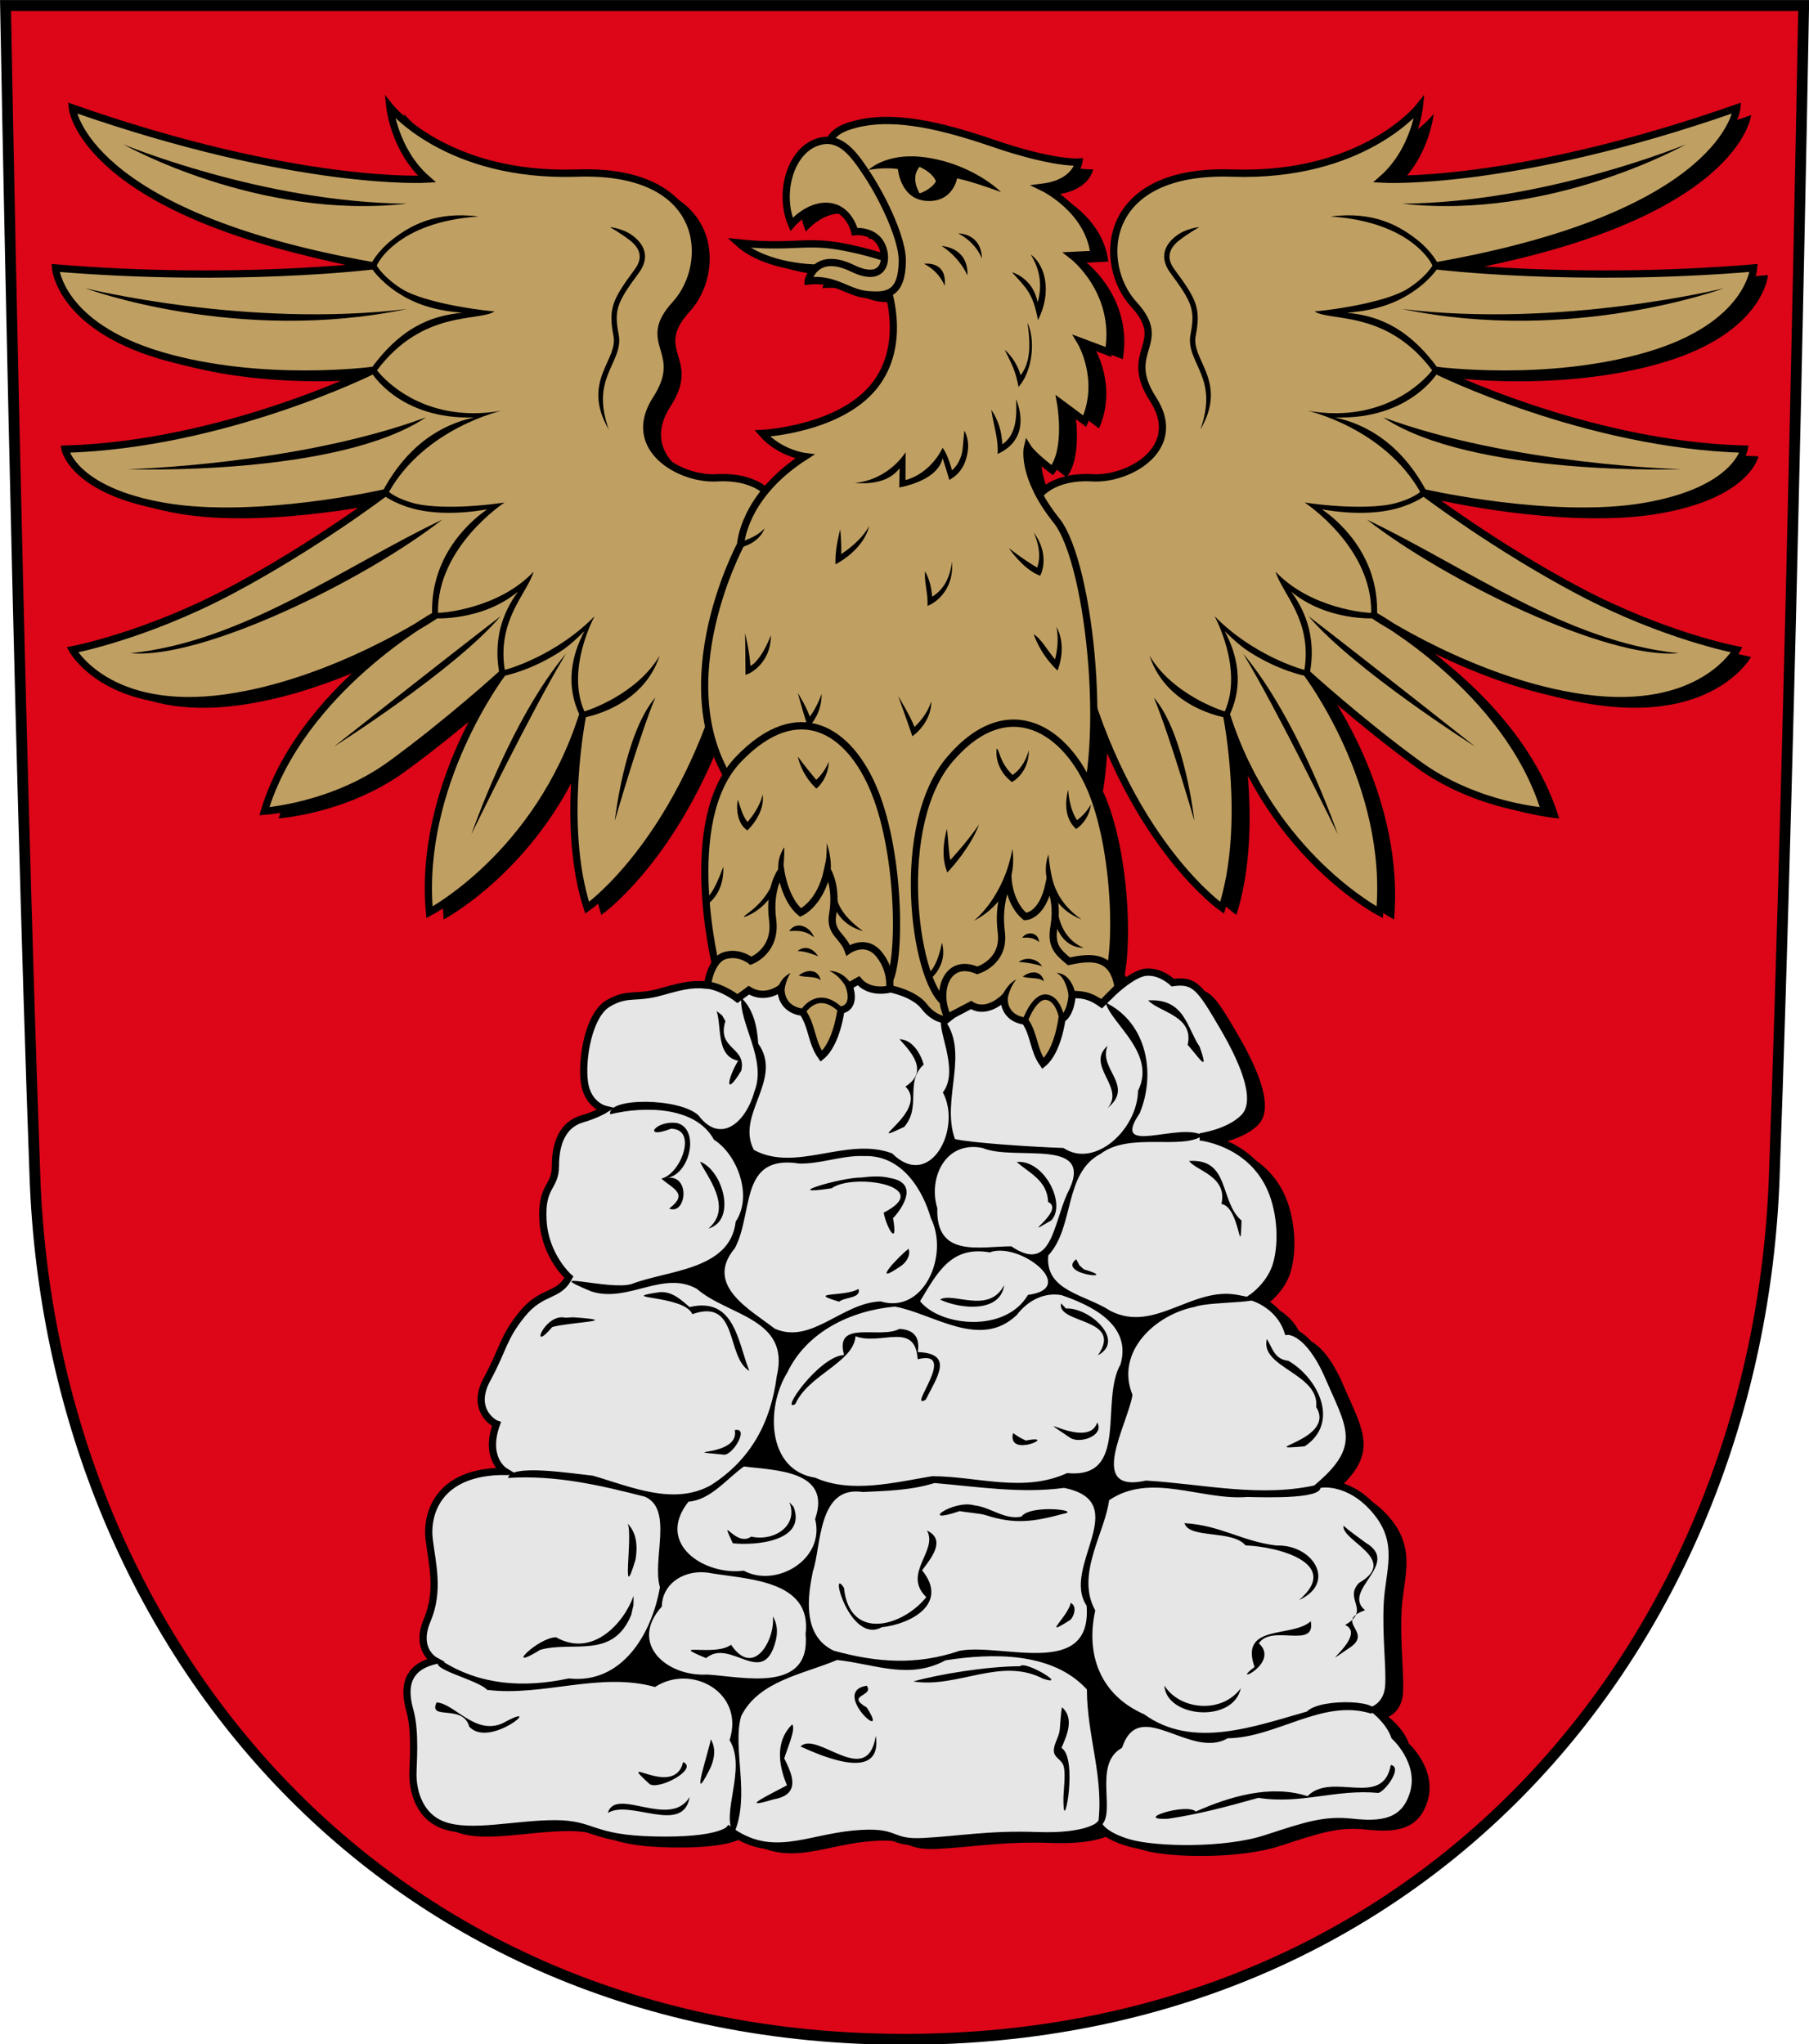 <?xml version="1.0" encoding="UTF-8" standalone="no"?>
<svg
   xmlns:dc="http://purl.org/dc/elements/1.1/"
   xmlns:cc="http://creativecommons.org/ns#"
   xmlns:rdf="http://www.w3.org/1999/02/22-rdf-syntax-ns#"
   xmlns:svg="http://www.w3.org/2000/svg"
   xmlns="http://www.w3.org/2000/svg"
   xmlns:xlink="http://www.w3.org/1999/xlink"
   xmlns:sodipodi="http://sodipodi.sourceforge.net/DTD/sodipodi-0.dtd"
   xmlns:inkscape="http://www.inkscape.org/namespaces/inkscape"
   inkscape:version="1.0 (4035a4fb49, 2020-05-01)"
   sodipodi:docname="kumlinge.svg"
   id="svg8"
   version="1.1"
   viewBox="0 0 132.286 149.489"
   height="564.998"
   width="499.979">
  <defs
     id="defs2" />
  <sodipodi:namedview
     inkscape:snap-global="true"
     inkscape:object-nodes="true"
     inkscape:showpageshadow="false"
     inkscape:window-maximized="1"
     inkscape:window-y="-8"
     inkscape:window-x="-8"
     inkscape:window-height="1017"
     inkscape:window-width="1920"
     units="px"
     showgrid="false"
     inkscape:document-rotation="0"
     inkscape:current-layer="layer1"
     inkscape:document-units="px"
     inkscape:cy="229.63344"
     inkscape:cx="162.64959"
     inkscape:zoom="0.9134936"
     inkscape:pageshadow="2"
     inkscape:pageopacity="0.0"
     borderopacity="1.0"
     bordercolor="#666666"
     pagecolor="#ffffff"
     id="base"
     inkscape:snap-others="false"
     inkscape:lockguides="true" />
  <g
     transform="translate(-14.176,-15.073)"
     id="layer1"
     inkscape:groupmode="layer"
     inkscape:label="Шар 1">
    <g
       style="stroke-width:1.008"
       transform="matrix(0.985,0,0,0.999,0.22,0.02)"
       id="g1982">
      <path
         style="font-variation-settings:normal;opacity:1;vector-effect:none;fill:#dc0618;fill-opacity:1;fill-rule:evenodd;stroke:#000000;stroke-width:0.8;stroke-linecap:butt;stroke-linejoin:miter;stroke-miterlimit:4;stroke-dasharray:none;stroke-dashoffset:0;stroke-opacity:1;marker:none;marker-start:none;marker-mid:none;marker-end:none;stop-color:#000000;stop-opacity:1"
         d="m 148.074,15.473 c 0,0 -0.937,52.058 -2.186,85.792 -1.249,33.734 -25.613,63.095 -64.562,63.095 -38.949,0 -63.312,-29.361 -64.562,-63.095 -1.249,-33.734 -2.186,-85.792 -2.186,-85.792 z"
         id="path844"
         sodipodi:nodetypes="cszscc" />
      <path
         id="path1619"
         style="font-variation-settings:normal;vector-effect:none;fill:#000000;fill-opacity:1;fill-rule:evenodd;stroke:none;stroke-width:0.534;stroke-linecap:butt;stroke-linejoin:miter;stroke-miterlimit:4;stroke-dasharray:none;stroke-dashoffset:0;stroke-opacity:1;marker:none;marker-start:none;marker-mid:none;marker-end:none;stop-color:#000000"
         d="m 44.163,23.409 c 0,0 0.332,3.202 2.761,5.3 0,0 -9.618,0.567 -26.329,-5.212 0,0 0.781,7.809 22.333,11.557 0,0 -10.308,1.249 -23.583,0.156 0,0 0.312,4.217 7.809,6.403 7.496,2.186 15.774,1.093 15.774,1.093 0,0 -11.059,5.438 -22.876,5.769 0,0 0.601,3.046 7.399,4.197 6.798,1.15 16.344,-0.994 16.344,-0.994 0,0 -5.293,3.955 -11.487,7.181 -6.356,3.311 -11.704,4.303 -11.704,4.303 0,0 2.624,4.73 11.374,3.527 6.064,-0.834 11.748,-3.793 14.225,-5.231 0.795,-0.514 1.305,-0.795 1.305,-0.795 0,0 -0.472,0.312 -1.305,0.795 -2.772,1.792 -9.209,6.57 -11.354,13.52 0,0 5.08,-0.331 9.387,-3.424 4.307,-3.092 8.269,-6.656 8.269,-6.656 0,0 -6.244,8.104 -5.398,17.479 0,0 8.058,-4.167 11.371,-14.437 0,0 -1.653,8.032 0.334,14.106 0,0 5.343,-3.674 9.028,-13.221 0.251,1.193 0.676,2.374 1.324,3.5 -2.709,4.338 -1.278,11.845 -0.842,13.789 -0.456,0.649 -0.575,1.584 -0.575,1.584 0.046,0.008 0.091,0.018 0.136,0.027 -1.201,-0.115 -1.795,-0.018 -3.592,0.485 -1.92,0.538 -2.458,8.7e-5 -3.917,0.845 -1.459,0.845 -1.997,4.07 -1.766,5.76 0.23,1.69 1.536,1.997 1.536,1.997 0,0 -0.614,0.384 -1.689,0.691 -1.493,0.427 -1.997,1.843 -1.997,3.456 0,1.613 -1.075,1.382 -0.921,3.994 0.154,2.611 1.92,4.148 1.92,4.148 -0.768,1.459 -1.996,0.922 -3.456,2.688 -1.459,1.766 -1.383,2.534 -2.612,4.761 -1.229,2.227 0.461,3.226 0.691,3.303 -0.922,2.534 0.614,3.456 0.614,3.456 -4.992,0 -5.837,3.149 -5.606,4.992 0.23,1.843 0.768,3.763 -0.154,5.914 -0.922,2.15 0.575,2.95 0.575,2.95 -2.281,0.543 -2.281,2.172 -1.846,3.693 0.434,1.521 0.217,3.91 0.217,4.671 0,0.76 0.231,2.961 2.281,3.693 2.05,0.732 5.322,-0.109 8.255,-0.109 2.933,0 2.607,1.086 7.386,1.195 4.779,0.109 5.539,-0.76 5.539,-0.76 3.15,2.281 5.757,0.651 9.233,0.326 3.476,-0.326 2.512,0.678 5.214,0.543 2.701,-0.135 4.793,-0.561 8.472,-0.434 3.679,0.127 4.562,-0.761 4.562,-0.761 0,0 0.325,0.76 2.28,1.303 1.955,0.543 7.06,0.652 10.101,-0.326 3.041,-0.978 4.345,-1.412 6.408,-1.195 2.064,0.217 3.91,0.108 4.562,-2.172 0.652,-2.281 -1.412,-4.127 -1.412,-4.127 -0.396,-1.13 -1.52,-1.955 -1.52,-1.955 0,0 0.995,-0.373 1.086,-1.738 0.091,-1.365 -0.218,-3.584 -0.109,-5.974 0.109,-2.39 1.137,-4.446 -0.814,-6.788 -1.952,-2.342 -4.073,-2.01 -4.073,-2.01 3.258,-2.824 2.064,-4.345 0.543,-7.82 -1.521,-3.476 -3.041,-3.367 -3.041,-3.367 -0.652,-1.955 -2.607,-2.499 -2.607,-2.499 0,0 1.331,-0.9 1.771,-2.411 0.501,-1.72 0.291,-4.167 -0.576,-5.843 -1.629,-3.15 -5.105,-3.476 -5.105,-3.476 0,0 2.125,-0.279 3.259,-1.412 1.134,-1.134 0.217,-3.693 -1.521,-6.625 -1.738,-2.933 -2.127,-3.475 -3.756,-3.258 0,0 -0.914,-0.869 -2,-0.76 -1.086,0.109 -2.715,1.737 -2.715,1.737 l -0.019,-0.001 0.658,-0.653 c -0.101,-0.64 -0.297,-1.093 -0.558,-1.411 0.533,-2.674 0.271,-8.881 -1.368,-12.888 -0.077,-0.189 -0.16,-0.373 -0.246,-0.556 0.281,-1.625 0.398,-3.542 0.378,-5.538 3.679,10.564 9.528,14.588 9.528,14.588 1.839,-5.618 0.576,-12.828 0.374,-13.892 l 0.037,0.009 c 2.723,8.196 8.459,12.449 10.529,13.761 0.482,0.306 0.766,0.452 0.766,0.452 0.783,-8.672 -4.441,-16.17 -5.238,-17.259 l 0.013,-0.067 c 0.454,0.406 4.061,3.606 8.096,6.503 4.307,3.092 9.387,3.424 9.387,3.424 -0.086,-0.28 -0.179,-0.555 -0.279,-0.828 -2.38,-6.505 -8.418,-10.975 -11.077,-12.694 -0.593,-0.344 -0.924,-0.552 -1.109,-0.671 l 5.2e-4,-0.011 c 0.139,0.079 0.329,0.187 0.738,0.443 0.11,0.069 0.245,0.158 0.371,0.239 2.476,1.437 8.162,4.398 14.228,5.232 8.751,1.203 11.374,-3.527 11.374,-3.527 0,0 -5.348,-0.992 -11.704,-4.303 -5.916,-3.081 -10.875,-6.731 -11.321,-7.062 l 0.083,-0.067 c 1.237,0.265 9.796,2.007 16.095,0.941 6.798,-1.15 7.399,-4.197 7.399,-4.197 -11.277,-0.316 -21.751,-5.231 -22.694,-5.684 l 0.042,-0.059 c 1.108,0.13 8.62,0.902 15.55,-1.119 7.496,-2.186 7.809,-6.403 7.809,-6.403 -12.658,1.042 -22.511,-0.034 -23.408,-0.137 l 0.003,-0.052 C 143.392,31.262 144.174,23.498 144.174,23.498 c -16.711,5.778 -26.329,5.212 -26.329,5.212 2.43,-2.098 2.761,-5.3 2.761,-5.3 0,0 -3.894,4.866 -13.015,4.874 -0.294,2.33e-4 -0.594,-0.005 -0.899,-0.015 -0.61,-0.02 -1.183,-0.012 -1.721,0.022 -8.063,0.512 -8.115,6.845 -5.568,9.585 2.718,2.923 -0.912,3.374 1.436,6.957 2.127,3.247 -1.08,5.46 -3.729,5.724 -0.274,0.027 -0.543,0.034 -0.798,0.019 -0.341,-0.02 -0.663,-0.018 -0.965,0.004 -1.439,0.104 -2.438,0.647 -2.954,1.258 -1.204,-2.193 -0.885,-3.512 -0.885,-3.512 0.384,0.614 1.843,1.69 1.843,1.69 1.229,-1.536 0.614,-4.915 0.614,-4.915 0.538,0.384 1.792,1.331 1.792,1.331 1.382,-3.072 -0.307,-5.837 -0.307,-5.837 l 2.074,0.768 c 0.768,-4.454 -2.688,-7.066 -2.688,-7.066 l 1.613,-0.077 c -0.384,-3.302 -3.815,-4.915 -3.815,-4.915 2.458,-0.307 2.688,-1.843 2.688,-1.843 0,0 -1.843,0.154 -6.375,-1.382 -4.531,-1.536 -7.987,-2.15 -10.752,-1.229 -0.733,0.244 -1.166,0.608 -1.369,1.035 -0.237,-0.023 -0.487,-0.005 -0.756,0.066 -2.208,0.588 -3.047,3.855 -2.073,6.067 0,0 1.229,-1.459 2.765,-1.306 1.536,0.154 1.92,1.843 1.92,1.843 0,0 1.306,-0.154 1.92,0.845 0.182,0.296 0.289,0.682 0.29,1.049 -0.714,-0.233 -1.927,-0.59 -3.464,-0.844 -2.486,-0.412 -3.558,0.165 -7.373,-0.23 2.046,1.818 5.645,1.842 5.743,1.843 -0.454,0.398 -0.571,0.948 -0.571,0.948 1.997,-0.23 2.893,0.864 4.378,0.998 0.613,0.055 1.163,0.062 1.6,-0.125 0.354,1.283 0.919,4.415 -1.108,6.864 -2.607,3.15 -8.275,3.425 -8.275,3.425 1.306,1.459 3.149,1.69 3.149,1.69 -1.29,0.817 -2.222,1.681 -2.908,2.504 -0.71,-0.594 -1.928,-1.045 -3.601,-0.945 -2.727,0.163 -6.875,-2.16 -4.527,-5.743 2.347,-3.583 -1.282,-4.034 1.436,-6.957 2.718,-2.923 2.476,-9.934 -7.289,-9.608 -9.765,0.327 -13.914,-4.859 -13.914,-4.859 z" />
      <g
         style="stroke-width:1.008"
         id="g982">
        <g
           style="stroke-width:1.008"
           id="g862">
          <path
             style="font-variation-settings:normal;opacity:1;vector-effect:none;fill:#c0a062;fill-opacity:1;fill-rule:evenodd;stroke:#000000;stroke-width:0.534;stroke-linecap:butt;stroke-linejoin:miter;stroke-miterlimit:4;stroke-dasharray:none;stroke-dashoffset:0;stroke-opacity:1;marker:none;marker-start:none;marker-mid:none;marker-end:none;stop-color:#000000;stop-opacity:1"
             d="m 71.726,52.183 c -0.077,-1 -1.599,-2.3 -4.326,-2.136 -2.727,0.163 -6.875,-2.16 -4.528,-5.742 2.347,-3.583 -1.282,-4.034 1.436,-6.957 2.718,-2.923 2.476,-9.934 -7.289,-9.608 -9.765,0.327 -13.914,-4.859 -13.914,-4.859 0,0 0.331,3.203 2.761,5.301 0,0 -9.619,0.567 -26.329,-5.212 0,0 0.781,7.809 22.333,11.557 0,0 -10.308,1.249 -23.582,0.156 0,0 0.312,4.217 7.809,6.403 7.496,2.186 15.774,1.093 15.774,1.093 0,0 -11.059,5.438 -22.876,5.77 0,0 0.601,3.046 7.399,4.196 6.798,1.15 16.344,-0.994 16.344,-0.994 0,0 -5.293,3.955 -11.487,7.182 -6.356,3.311 -11.704,4.303 -11.704,4.303 0,0 2.624,4.73 11.375,3.527 8.103,-1.114 15.531,-6.026 15.531,-6.026 0,0 -9.899,5.371 -12.659,14.316 0,0 5.08,-0.331 9.387,-3.423 4.307,-3.092 8.269,-6.656 8.269,-6.656 0,0 -6.244,8.104 -5.398,17.479 0,0 8.059,-4.167 11.372,-14.437 0,0 -1.653,8.032 0.334,14.106 0,0 6.554,-4.504 10.15,-16.502 z"
             id="path859"
             sodipodi:nodetypes="czczssccccsccscscsccscccccc" />
          <path
             sodipodi:nodetypes="ccccccccccccscccccsccccsccscsccsccccccccscccccccccccssssccssssssccscccccccccccccccc"
             id="path870"
             d="m 44.387,29.978 c -10.699,-0.09 -21.07,-4.345 -21.07,-4.345 0,0 9.992,5.575 21.07,4.345 z M 56.195,62.914 c -4.098,4.788 -7.028,13.224 -7.028,13.224 0,0 4.562,-9.241 7.028,-13.224 z m 1.362,-1.639 c -0.524,0.976 -1.697,3.458 -0.312,6.227 l 0.07,0.143 0.154,-0.039 c 0,0 4.402,-0.668 5.677,-4.55 -1.686,2.827 -5.281,4.009 -5.589,4.091 v -4e-6 c -1.403,-3.093 0.757,-6.973 0.757,-6.973 -2.789,2.816 -6.322,3.863 -6.673,3.93 -0.582,-3.681 1.676,-5.595 2.143,-7.186 -2.567,2.691 -6.756,3.036 -7.1,3.008 -0.069,-4.843 4.943,-8.07 4.943,-8.07 -2.814,0.409 -5.511,0.405 -6.83,0.027 -1.193,-0.342 -1.643,-0.72 -1.75,-0.803 2.689,-4.688 8.362,-5.945 8.362,-5.945 -6.061,1.052 -9.087,-2.732 -9.251,-2.959 3.391,-4.444 7.502,-3.546 8.733,-4.306 -2.187,-0.201 -5.567,-0.807 -6.938,-1.677 l -4.3e-5,9.6e-5 c -1.301,-0.825 -1.763,-1.597 -1.816,-1.682 0.042,-0.089 0.364,-0.804 1.451,-1.631 1.153,-0.877 3.064,-1.764 6.121,-1.962 -3.243,-0.415 -5.142,0.719 -6.361,1.646 -1.219,0.927 -1.658,1.879 -1.658,1.879 l 0.01,0.186 c 0,0 0.607,0.989 2.043,1.9 1.109,0.704 2.529,1.269 4.749,1.435 -1.863,0.183 -4.319,0.742 -6.782,4.096 l -0.084,0.115 0.082,0.117 c 0,0 2.076,3.515 7.651,3.336 -1.599,0.362 -4.582,1.348 -6.796,5.428 l -0.078,0.145 0.127,0.104 c 0,0 0.696,0.564 2.076,0.959 1.265,0.362 3.192,0.519 5.648,0.09 -0.76,0.523 -4.285,3.076 -4.084,7.791 l 0.008,0.172 0.172,0.018 c 0,0 3.512,0.223 6.184,-1.949 -0.744,1.026 -1.951,3.003 -1.363,6.025 l 0.037,0.191 0.191,-0.033 c 0,0 2.169,-0.371 4.562,-1.984 0.578,-0.416 1.046,-0.864 1.515,-1.309 z m 3.371,-28.617 c 0.33,0.253 0.597,0.56 0.691,0.902 0.095,0.342 0.041,0.737 -0.336,1.24 -0.808,1.078 -1.3,1.78 -1.545,2.482 -0.244,0.703 -0.222,1.385 -0.027,2.359 0.086,0.432 0.002,0.831 -0.162,1.264 -0.164,0.433 -0.408,0.893 -0.615,1.42 -0.414,1.054 -0.648,2.389 0.435,4.19 -0.684,-1.885 -0.458,-3.046 -0.065,-4.046 0.196,-0.5 0.44,-0.957 0.617,-1.424 0.177,-0.467 0.285,-0.955 0.18,-1.482 -0.189,-0.946 -0.205,-1.528 0.012,-2.15 0.216,-0.622 0.684,-1.302 1.488,-2.375 0.429,-0.572 0.531,-1.12 0.402,-1.584 -0.128,-0.464 -0.464,-0.829 -0.834,-1.113 -0.741,-0.568 -1.723,-0.647 -1.723,-0.647 0,0 0.822,0.457 1.482,0.964 z m -16.541,5.031 c -11.814,1.425 -23.895,-1.521 -23.895,-1.521 0,0 11.263,4.122 23.895,1.521 z m 1.413,7.929 c -9.576,3.488 -22.158,3.801 -22.158,3.801 0,0 15.575,0.542 22.158,-3.801 z m 1.194,7.494 c -7.417,3.499 -14.755,8.92 -23.135,9.775 5.3,0.482 17.309,-5.292 23.135,-9.775 z m 4.344,7.061 c -4.395,3.337 -12.381,9.558 -12.381,9.558 0,0 8.998,-5.616 12.381,-9.558 z m 11.482,5.961 c -2.305,2.631 -3.01,9.028 -3.01,9.028 0,0 1.8,-6.165 3.01,-9.028 z"
             style="color:#000000;font-style:normal;font-variant:normal;font-weight:normal;font-stretch:normal;font-size:medium;line-height:normal;font-family:sans-serif;font-variant-ligatures:normal;font-variant-position:normal;font-variant-caps:normal;font-variant-numeric:normal;font-variant-alternates:normal;font-variant-east-asian:normal;font-feature-settings:normal;font-variation-settings:normal;text-indent:0;text-align:start;text-decoration:none;text-decoration-line:none;text-decoration-style:solid;text-decoration-color:#000000;letter-spacing:normal;word-spacing:normal;text-transform:none;writing-mode:lr-tb;direction:ltr;text-orientation:mixed;dominant-baseline:auto;baseline-shift:baseline;text-anchor:start;white-space:normal;shape-padding:0;shape-margin:0;inline-size:0;clip-rule:nonzero;display:inline;overflow:visible;visibility:visible;opacity:1;isolation:auto;mix-blend-mode:normal;color-interpolation:sRGB;color-interpolation-filters:linearRGB;solid-color:#000000;solid-opacity:1;vector-effect:none;fill:#000000;fill-opacity:1;fill-rule:evenodd;stroke:none;stroke-width:0.4;stroke-linecap:butt;stroke-linejoin:miter;stroke-miterlimit:4;stroke-dasharray:none;stroke-dashoffset:0;stroke-opacity:1;marker:none;color-rendering:auto;image-rendering:auto;shape-rendering:auto;text-rendering:auto;enable-background:accumulate;stop-color:#000000;stop-opacity:1" />
        </g>
        <use
           style="stroke-width:1.008"
           height="100%"
           width="100%"
           transform="matrix(-1,0,0,1,162.651,0)"
           id="use864"
           xlink:href="#g862"
           y="0"
           x="0" />
        <g
           style="stroke-width:1.008"
           id="g878">
          <path
             style="font-variation-settings:normal;opacity:1;vector-effect:none;fill:#c0a062;fill-opacity:1;fill-rule:evenodd;stroke:#000000;stroke-width:0.534;stroke-linecap:butt;stroke-linejoin:miter;stroke-miterlimit:4;stroke-dasharray:none;stroke-dashoffset:0;stroke-opacity:1;marker:none;marker-start:none;marker-mid:none;marker-end:none;stop-color:#000000;stop-opacity:1"
             d="m 92.598,53.173 c -2.666,-3.294 -2.15,-5.376 -2.15,-5.376 0.384,0.614 1.843,1.69 1.843,1.69 1.229,-1.536 0.614,-4.915 0.614,-4.915 0.538,0.384 1.792,1.331 1.792,1.331 1.382,-3.072 -0.307,-5.837 -0.307,-5.837 l 2.074,0.768 c 0.768,-4.455 -2.688,-7.066 -2.688,-7.066 l 1.613,-0.077 c -0.384,-3.302 -3.815,-4.915 -3.815,-4.915 2.458,-0.307 2.688,-1.843 2.688,-1.843 0,0 -1.843,0.154 -6.375,-1.382 -4.531,-1.536 -7.987,-2.15 -10.752,-1.229 -2.765,0.922 -1.306,3.533 0.922,4.915 2.227,1.382 2.458,4.915 2.458,4.915 0,0 -1.755,-0.679 -4.147,-1.075 -2.486,-0.412 -3.558,0.165 -7.373,-0.23 2.074,1.843 5.76,1.843 5.76,1.843 l 5.201,1.214 c 0,0 1.687,4.32 -0.919,7.47 -2.607,3.15 -8.275,3.425 -8.275,3.425 1.306,1.459 3.149,1.69 3.149,1.69 -4.608,2.918 -4.762,6.451 -4.762,6.451 0,0 -6.119,11.213 0.179,18.586 l 7.271,15.488 10.701,2.022 6.709,-15.373 c 2.558,-4.698 1.194,-19.274 -1.41,-22.491 z"
             id="path872"
             sodipodi:nodetypes="sccccccscsssccccccccccsccccs" />
          <path
             sodipodi:nodetypes="cccccccccccccccccccccccccccccccscscccccccccccccccccccccccccccccccccccccccccsccccccccccccccccccccc"
             id="path889"
             d="m 85.302,32.154 c 0,0 1.219,0.54 1.767,1.844 -0.057,-1.887 -1.767,-1.844 -1.767,-1.844 z m -1.229,0.922 c 0,0 1.226,0.701 1.92,2.15 0.073,-2.084 -1.92,-2.15 -1.92,-2.15 z m 7.154,5.432 c 1.066,-2.075 0.539,-4.063 -0.549,-4.817 0.735,1.116 0.868,2.361 0.523,3.513 -0.336,-1.803 -1.905,-2.207 -1.905,-2.207 1.029,1.118 1.573,1.539 1.931,3.512 z m -8.46,-4.126 c 0,0 1.061,0.462 1.536,1.613 0.187,-1.894 -1.536,-1.613 -1.536,-1.613 z m 7.173,8.155 c -0.381,-1.256 -1.182,-1.857 -1.182,-1.857 0.579,1.138 0.804,1.573 1.031,2.717 1.081,-1.226 1.245,-3.492 0.658,-4.714 0.19,1.306 0.319,2.818 -0.508,3.854 z m -1.709,5.764 c 2.1,-0.933 1.856,-2.844 1.372,-4.012 0.063,1.246 0.026,2.622 -1.021,3.303 -0.058,-0.959 -0.279,-1.73 -0.822,-2.534 0.188,1.263 0.541,2.143 0.471,3.243 z M 80.956,49.354 80.926,50.75 81.188,50.705 c 1.267,-0.303 2.661,-0.891 2.966,-2.089 0.193,0.623 0.421,1.337 0.421,1.337 l 0.076,0.254 0.223,-0.145 c 0.835,-0.543 1.104,-1.441 1.164,-2.176 0.06,-0.735 -0.275,-1.293 -0.275,-1.293 0,0 -0.066,0.593 -0.121,1.26 -0.048,0.579 -0.286,1.191 -0.791,1.648 -0.11,-0.367 -0.38,-1.272 -0.704,-1.648 -0.581,1.183 -1.65,2.078 -2.755,2.359 l 0.008,-2.043 c 0,0 -1.18,1.99 -3.777,2.263 2.125,0.138 2.899,-0.563 3.335,-1.079 z m -4.337,6.277 c 0.037,-0.807 -0.072,-1.818 -0.072,-1.818 0,0 -0.354,1.283 -0.354,2.227 v 0.342 l 0.297,-0.168 c 0,0 1.816,-0.999 2.206,-2.631 -0.597,1.047 -1.654,1.775 -2.077,2.049 z m -7.516,-0.885 0.088,0.387 c 0,0 1.323,-0.274 1.748,-1.396 -0.651,0.721 -1.836,1.01 -1.836,1.01 z m 22.111,2.398 0.176,0.074 0.08,-0.172 c 0,0 0.648,-1.423 -0.563,-3.003 0.63,1.393 0.373,2.268 0.262,2.575 -0.921,-0.516 -2.105,-1.424 -2.105,-1.424 0,0 0.998,1.455 2.15,1.949 z m -8.186,1.967 v 0.314 L 83.312,59.291 c 0,0 1.727,-0.848 1.528,-3.098 -0.198,1.734 -1.134,2.361 -1.466,2.555 -0.065,-0.682 -0.183,-1.233 -0.531,-1.863 -0.063,0.771 0.176,1.433 0.186,2.227 z m 9.465,4.227 c -0.534,-0.613 -1.03,-1.519 -1.587,-1.845 0.343,0.908 0.819,1.697 1.55,2.444 l 0.225,0.223 0.104,-0.297 c 0,0 0.572,-1.585 -0.187,-2.908 0.206,1.022 0.012,1.939 -0.104,2.383 z M 69.512,64.182 v 0.295 l 0.275,-0.111 c 0,0 0.369,-0.157 0.768,-0.576 0.399,-0.419 0.842,-1.11 0.846,-2.22 -0.381,0.964 -0.783,1.578 -1.133,1.946 -0.216,0.227 -0.277,0.231 -0.391,0.297 -0.046,-1.023 -0.396,-2.396 -0.396,-2.396 0,0 0.031,1.798 0.031,2.766 z m 4.779,3.348 c -0.306,-0.831 -0.895,-1.735 -0.895,-1.735 0,0 0.356,1.308 0.658,2.214 l 0.105,0.32 0.229,-0.25 c 0,0 0.81,-0.885 0.775,-2.208 -0.305,0.837 -0.66,1.374 -0.873,1.659 z m 7.77,0.754 c -0.333,-0.85 -1.214,-2.26 -1.214,-2.26 0,0 0.749,2.031 0.964,2.676 l 0.09,0.27 0.223,-0.178 c 0,0 1.213,-0.95 1.182,-2.383 -0.315,0.98 -0.99,1.642 -1.244,1.875 z"
             style="color:#000000;font-style:normal;font-variant:normal;font-weight:normal;font-stretch:normal;font-size:medium;line-height:normal;font-family:sans-serif;font-variant-ligatures:normal;font-variant-position:normal;font-variant-caps:normal;font-variant-numeric:normal;font-variant-alternates:normal;font-variant-east-asian:normal;font-feature-settings:normal;font-variation-settings:normal;text-indent:0;text-align:start;text-decoration:none;text-decoration-line:none;text-decoration-style:solid;text-decoration-color:#000000;letter-spacing:normal;word-spacing:normal;text-transform:none;writing-mode:lr-tb;direction:ltr;text-orientation:mixed;dominant-baseline:auto;baseline-shift:baseline;text-anchor:start;white-space:normal;shape-padding:0;shape-margin:0;inline-size:0;clip-rule:nonzero;display:inline;overflow:visible;visibility:visible;opacity:1;isolation:auto;mix-blend-mode:normal;color-interpolation:sRGB;color-interpolation-filters:linearRGB;solid-color:#000000;solid-opacity:1;vector-effect:none;fill:#000000;fill-opacity:1;fill-rule:evenodd;stroke:none;stroke-width:0.4;stroke-linecap:butt;stroke-linejoin:miter;stroke-miterlimit:4;stroke-dasharray:none;stroke-dashoffset:0;stroke-opacity:1;marker:none;color-rendering:auto;image-rendering:auto;shape-rendering:auto;text-rendering:auto;enable-background:accumulate;stop-color:#000000;stop-opacity:1" />
          <path
             style="font-variation-settings:normal;opacity:1;vector-effect:none;fill:#c0a062;fill-opacity:1;fill-rule:evenodd;stroke:#000000;stroke-width:0.534;stroke-linecap:butt;stroke-linejoin:miter;stroke-miterlimit:4;stroke-dasharray:none;stroke-dashoffset:0;stroke-opacity:1;marker:none;marker-start:none;marker-mid:none;marker-end:none;stop-color:#000000;stop-opacity:1"
             d="m 74.165,35.636 c 0,0 0.476,-2.273 3.302,-0.922 2.487,1.189 2.688,-0.845 2.074,-1.843 -0.614,-0.998 -1.92,-0.845 -1.92,-0.845 0,0 -0.384,-1.69 -1.92,-1.843 -1.536,-0.154 -2.765,1.306 -2.765,1.306 -0.973,-2.212 -0.134,-5.479 2.074,-6.067 1.544,-0.412 2.521,0.862 3.561,2.435 1.374,2.078 2.583,4.834 2.583,6.244 2e-6,2.534 -1.127,2.669 -2.611,2.534 -1.484,-0.134 -2.381,-1.229 -4.378,-0.998 z"
             id="path874"
             sodipodi:nodetypes="csscscssszc" />
          <path
             transform="scale(0.265)"
             sodipodi:nodetypes="sccsccssccccc"
             d="m 309.444,100.053 c -8.664,-0.232 -12.686,3.769 -12.686,3.769 4.644,-0.871 8.258,-0.26 8.258,-0.26 10e-6,0 0.633,8.344 8.029,8.807 7.397,0.462 8.549,-6.217 8.549,-6.217 4.144,0.777 12.32,3.766 12.32,3.766 0,0 -7.4,-7.393 -20.351,-9.465 -1.512,-0.242 -2.881,-0.366 -4.118,-0.399 z m 1.648,2.9 c 4.029,1.832 4.579,4.028 4.579,4.028 -1.465,2.381 -4.579,3.297 -4.579,3.297 -2.747,-4.762 -8.9e-4,-7.326 -8.9e-4,-7.326 z"
             style="font-variation-settings:normal;opacity:1;vector-effect:none;fill:#000000;fill-opacity:1;fill-rule:evenodd;stroke:none;stroke-width:1.008;stroke-linecap:butt;stroke-linejoin:miter;stroke-miterlimit:4;stroke-dasharray:none;stroke-dashoffset:0;stroke-opacity:1;marker:none;marker-start:none;marker-mid:none;marker-end:none;stop-color:#000000;stop-opacity:1"
             id="path880" />
        </g>
      </g>
      <g
         style="stroke-width:1.008"
         id="g987">
        <path
           sodipodi:nodetypes="csscscssccscsssccsssscssscssssscssccsscssscssscccsccc"
           id="path984"
           d="m 96.522,87.978 c 0,0 1.629,-1.629 2.715,-1.738 1.086,-0.109 2,0.76 2,0.76 1.629,-0.217 2.019,0.326 3.757,3.258 1.738,2.933 2.654,5.492 1.521,6.625 -1.133,1.133 -3.258,1.412 -3.258,1.412 0,0 3.476,0.326 5.105,3.476 0.867,1.676 1.077,4.124 0.576,5.843 -0.44,1.512 -1.771,2.411 -1.771,2.411 0,0 1.955,0.543 2.607,2.498 0,0 1.521,-0.109 3.041,3.367 1.521,3.476 2.715,4.996 -0.543,7.82 0,0 2.121,-0.333 4.073,2.009 1.952,2.342 0.923,4.399 0.815,6.788 -0.109,2.39 0.2,4.609 0.109,5.974 -0.091,1.365 -1.086,1.738 -1.086,1.738 0,0 1.125,0.825 1.521,1.955 0,0 2.064,1.846 1.412,4.127 -0.652,2.281 -2.498,2.39 -4.562,2.172 -2.064,-0.217 -3.367,0.217 -6.408,1.195 -3.041,0.978 -8.146,0.869 -10.101,0.326 -1.955,-0.543 -2.281,-1.303 -2.281,-1.303 0,0 -0.883,0.887 -4.562,0.76 -3.679,-0.127 -5.77,0.299 -8.472,0.434 -2.701,0.135 -1.738,-0.869 -5.214,-0.543 -3.476,0.326 -6.082,1.955 -9.232,-0.326 0,0 -0.76,0.869 -5.539,0.76 -4.779,-0.109 -4.453,-1.195 -7.386,-1.195 -2.933,0 -6.205,0.841 -8.255,0.109 -2.05,-0.732 -2.281,-2.933 -2.281,-3.693 0,-0.76 0.217,-3.15 -0.217,-4.67 -0.434,-1.521 -0.434,-3.15 1.846,-3.693 0,0 -1.496,-0.8 -0.574,-2.95 0.922,-2.15 0.384,-4.071 0.154,-5.914 -0.23,-1.843 0.614,-4.992 5.607,-4.992 0,0 -1.536,-0.922 -0.614,-3.456 -0.23,-0.077 -1.92,-1.075 -0.691,-3.302 1.229,-2.227 1.152,-2.995 2.611,-4.762 1.459,-1.766 2.688,-1.229 3.456,-2.688 0,0 -1.766,-1.536 -1.92,-4.147 -0.154,-2.611 0.922,-2.381 0.922,-3.994 0,-1.613 0.503,-3.029 1.997,-3.456 1.075,-0.307 1.69,-0.691 1.69,-0.691 0,0 -1.306,-0.307 -1.536,-1.997 -0.23,-1.69 0.307,-4.915 1.766,-5.76 1.459,-0.845 1.997,-0.307 3.917,-0.845 1.92,-0.538 2.458,-0.614 3.84,-0.461 l 9.242,-0.922 3.917,1.152 c 0,0 1.79,0.327 2.55,1.304 0.76,0.978 1.629,0.978 1.629,0.978 l 2.824,-2.227 z"
           style="font-variation-settings:normal;opacity:1;vector-effect:none;fill:#e6e6e6;fill-opacity:1;fill-rule:evenodd;stroke:#000000;stroke-width:0.534;stroke-linecap:butt;stroke-linejoin:miter;stroke-miterlimit:4;stroke-dasharray:none;stroke-dashoffset:0;stroke-opacity:1;marker:none;marker-start:none;marker-mid:none;marker-end:none;stop-color:#000000;stop-opacity:1" />
        <path
           id="path1645"
           style="color:#000000;font-style:normal;font-variant:normal;font-weight:normal;font-stretch:normal;font-size:medium;line-height:normal;font-family:sans-serif;font-variant-ligatures:normal;font-variant-position:normal;font-variant-caps:normal;font-variant-numeric:normal;font-variant-alternates:normal;font-variant-east-asian:normal;font-feature-settings:normal;font-variation-settings:normal;text-indent:0;text-align:start;text-decoration:none;text-decoration-line:none;text-decoration-style:solid;text-decoration-color:#000000;letter-spacing:normal;word-spacing:normal;text-transform:none;writing-mode:lr-tb;direction:ltr;text-orientation:mixed;dominant-baseline:auto;baseline-shift:baseline;text-anchor:start;white-space:normal;shape-padding:0;shape-margin:0;inline-size:0;clip-rule:nonzero;display:inline;overflow:visible;visibility:visible;opacity:1;isolation:auto;mix-blend-mode:normal;color-interpolation:sRGB;color-interpolation-filters:linearRGB;solid-color:#000000;solid-opacity:1;vector-effect:none;fill:#000000;fill-opacity:1;fill-rule:evenodd;stroke:none;stroke-width:2.017;stroke-linecap:butt;stroke-linejoin:miter;stroke-miterlimit:4;stroke-dasharray:none;stroke-dashoffset:0;stroke-opacity:1;marker:none;color-rendering:auto;image-rendering:auto;shape-rendering:auto;text-rendering:auto;enable-background:accumulate;stop-color:#000000;stop-opacity:1"
           d="m 261.127,332.48 c -0.62,7.008 7.204,17.117 3.705,25.844 -2.453,8.809 -9.604,14.684 -15.693,6.65 -5.414,-4.945 -25.707,-4.931 -24.725,-0.299 9.634,-2.302 23.967,-2.198 29.066,7.031 6.513,4.042 10.953,15.501 6.09,22.619 -1.525,13.436 -19.053,13.397 -29.105,17.227 -5.987,1.929 -26.816,-4.247 -11.289,2.084 10.226,3.23 20.143,-5.986 29.551,-0.707 8.599,7.412 26.217,8.085 22.359,24.049 -1.656,12.624 -7.141,23.079 -18.516,30.195 -10.458,5.69 -22.442,0.368 -33.039,-2.666 -6.255,-0.633 -23.004,-3.302 -23.738,0.633 13.258,-0.845 25.705,1.98 38.354,5.186 8.042,3.486 1.939,17.386 4.201,25.018 -2.302,12.976 -10.67,26.826 -25.545,25.186 -12.55,2.632 -24.852,1.944 -35.734,-4.971 -4.835,2.109 10.297,5.231 12.861,8.129 15.652,1.915 31.597,-5.054 47.037,-0.799 10.295,-6.574 25.219,1.587 20.889,14.684 4.924,7.882 -2.662,20.484 1.197,25.859 4.735,-10.511 -0.501,-23.467 2.039,-32.473 4.949,-9.831 17.519,-11.598 26.877,-15.533 10.635,1.126 20.033,5.568 30.395,0.094 13.101,-2.026 29.976,-2.371 39.6,8.057 -0.011,13.056 5.143,25.022 2.99,38.215 6.227,-2.543 -1.92,-17.387 6.857,-22.102 4.798,-14.382 19.092,3.372 29.605,-2.633 13.74,-0.153 26.591,-11.041 40.189,-6.812 4.887,-3.577 -14.07,-4.553 -18.01,-0.568 -14.549,4.012 -31.909,10.553 -45.623,0.734 -12.173,-5.243 -16.439,-16.403 -13.662,-28.66 -5.602,-9.89 2.756,-21.553 3.869,-30.451 11.708,-7.832 25.852,0.13 38.727,-0.9 5.256,0.108 23.257,0.713 20.127,-3.486 -16.025,3.843 -32.464,-0.105 -48.529,-1.047 -16.827,3.742 -5.069,-15.511 -3.771,-23.664 -4.885,-11.944 6.421,-22.219 17.545,-24.34 4.095,-1.637 25.344,-0.901 12.008,-3.271 -12.896,-2.459 -23.3,10.637 -35.699,4.416 -7.023,-4.55 -18.416,-5.465 -17.443,-15.334 7.438,-7.912 4.22,-22.703 14.727,-28.113 8.112,-6.033 22.764,-0.9 28.537,-5.031 -6.604,-3.821 -26.065,6.01 -17.652,-6.123 4.601,-11.016 2.038,-24.992 -9.543,-30.588 1.446,5.771 14.332,13.989 9.078,24.355 -0.189,10.719 -12.124,21.584 -20.881,15.816 -9.158,-0.302 -26.537,-1.471 -30.428,-2.48 -3.995,-11.152 4.517,-24.157 -3.381,-33.559 -2.55,2.001 5.066,14.27 0.008,20.686 5.454,10.017 -3.619,27.274 -14.217,16.838 -12.731,-4.706 -26.88,5.389 -38.727,-0.953 -5.224,-9.754 8.39,-19.433 1.217,-29.373 -0.275,-4.503 -1.294,-9.482 -4.754,-12.666 z m 64.84,41.234 c 0.879,-0.009 1.807,0.081 2.785,0.281 9.15,3.8 32.248,-3.394 23.682,12.674 -3.976,8.63 -4.401,22.044 -15.658,14.479 -9.246,0.092 -21.13,3.143 -20.727,-10.535 -2.343,-7.545 1.424,-16.814 9.918,-16.898 z m -31.561,2.492 c 0.382,-0.003 0.766,9.8e-4 1.15,0.018 10.651,-0.376 16.457,9.45 18.697,17.178 5.15,10.08 -1.86,26.598 -14.109,22.969 -10.856,0.402 -19.328,11.979 -29.627,7.541 -6.546,-5.071 -19.969,-11.945 -11.17,-22.244 5.322,-9.989 1.137,-25.96 18.049,-23.383 5.763,0.137 11.279,-2.026 17.01,-2.078 z m 38.861,26.156 c 8.639,-0.283 21.241,10.551 8.184,12.209 -6.359,10.671 -24.675,8.669 -30.221,1.742 4.786,-7.802 8.671,-15.38 19.516,-13.484 0.776,-0.29 1.628,-0.438 2.521,-0.467 z m 15.746,12.1 c 0.604,0.009 1.216,0.067 1.832,0.178 8.234,2.787 19.776,8.109 16.535,19.127 -5.874,10.193 2.59,31.736 -14.939,30.025 -12.23,5.52 -25.076,0.912 -37.811,0.861 -10.538,1.716 -22.738,4.855 -32.775,0.42 -13.5,-2.051 -13.906,-19.372 -7.832,-29.039 5.446,-11.246 17.7,-17.112 30.143,-18.232 10.851,1.949 23.895,12.003 34.176,2.303 2.573,-3.375 6.442,-5.705 10.672,-5.643 z m -87.148,47.51 c 8.584,1.1 24.717,0.98 19.961,14.514 2.876,11.213 -10.974,19.091 -19.992,14.277 -10.99,1.403 -24.854,-7.419 -15.492,-19.061 6.203,-0.509 10.516,-6.133 15.523,-9.73 z m 53.4,4.578 c 12.156,1.022 24.222,2.944 36.299,1.34 19.638,3.879 -0.95,21.955 6.316,32.527 1.611,20.375 -23.641,10.263 -35.533,12.461 -12.124,4.05 -23.07,3.303 -35.252,0.002 -9.235,-4.221 -7.163,-15.812 -5.904,-21.924 2.375,-6.613 1.243,-23.886 14.004,-21.928 6.725,-0.319 13.588,-0.474 20.07,-2.479 z m -64.951,24.637 c 0.398,0.011 0.799,0.038 1.201,0.084 10.621,1.895 29.55,1.735 27.639,16.992 1.505,16.412 -17.341,11.84 -27.496,11.191 -11.343,0.66 -22.183,-8.499 -12.777,-18.795 0.087,-5.97 5.461,-9.639 11.434,-9.473 z"
           transform="scale(0.265)" />
        <path
           sodipodi:nodetypes="ccccccccccscccsscccccccccccccccccccccccccccccccccccccccccccccccccccccccccccccccccccccccccccccccccccscccccccccscssccccsssccccsscccccccccccccccccccccccccccccsccssssscssccccccccccccccccccccccccc"
           d="m 99.408,88.303 c 0.819,0.865 3.425,1.14 2.932,3.25 0.869,0.973 1.633,2.2 0.884,0.131 -0.94,-1.363 -1.102,-3.545 -3.816,-3.381 z m -32.037,0.781 c 0.389,1.179 -0.051,3.295 1.594,3.637 -0.827,1.373 -0.999,2.725 0.234,0.73 0.423,-1.759 -1.841,-1.539 -1.176,-3.633 l -0.248,-0.424 z m 13.578,2.062 c 0.869,0.953 2.208,2.348 0.434,3.465 1.853,1.745 -3.464,4.528 -0.089,2.953 1.312,-1.486 0.019,-3.278 1.45,-4.562 -0.226,-0.813 -0.847,-1.838 -1.795,-1.855 z M 96.402,91.625 c -1.688,1.435 1.336,3.038 -5.29e-4,4.553 2.041,-1.638 -0.754,-2.881 5.29e-4,-4.553 z M 64.463,97.289 c -1.606,-0.265 -2.7,1.251 -0.475,0.409 2.02,0.027 0.689,3.345 -0.721,3.65 0.896,0.775 2.036,1.101 0.58,2.195 1.261,0.504 1.614,-2.456 -0.129,-2.255 1.686,-0.264 2.409,-3.556 0.744,-3.998 z m 37.984,2.77 c 0.562,0.743 2.862,1.111 2.402,3.146 1.385,0.22 1.385,4.352 1.494,1.219 -1.663,-1.399 -0.831,-4.56 -3.896,-4.365 z m -36.309,0.053 c 0.426,0.961 2.507,3.345 0.621,4.893 2.13,-0.587 1.072,-4.274 -0.621,-4.893 z m 23.516,0.019 c 0.828,0.754 2.281,1.33 2.323,2.924 1.364,0.623 -2.378,2.872 0.236,1.355 1.149,-1.179 -0.516,-4.464 -2.559,-4.278 z m -11.537,1.139 c -1.48,-0.023 -6.263,1.395 -2.207,0.787 1.617,-1.151 7.711,-0.152 3.865,1.785 0.196,1.076 1.095,2.62 0.691,0.402 0.264,-0.237 2.245,-2.522 -0.205,-2.936 -0.702,-0.174 -1.434,-0.121 -2.145,-0.039 z m 3.508,5.219 c -0.718,0.511 -2.943,2.879 -0.561,1.25 0.384,-0.259 0.729,-0.767 0.561,-1.25 z m 12.437,0.76 c -1.473,1.152 3.466,1.569 0.576,0.744 l -0.324,-0.284 z m -5.342,1.889 c -1.128,2.188 -3.825,0.479 -4.764,1.068 1.55,0.71 4.491,0.977 4.764,-1.068 z m -10.818,0.287 c -0.98,0.599 -4.007,0.193 -1.433,0.933 0.397,-0.338 1.671,-0.245 1.433,-0.933 z m -14.795,0.242 c -3.409,0.502 1.852,0.181 2.459,1.607 3.463,-1.211 2.474,3.127 4.234,4.154 -0.861,-2.114 -1.082,-5.453 -4.438,-4.675 -0.645,-0.55 -1.325,-1.179 -2.255,-1.087 z m 29.836,0.814 c -0.333,1.532 4.682,1.035 2.734,3.803 2.087,-1.104 -0.64,-3.513 -2.371,-3.427 z m -36.816,1.049 c -1.518,-0.356 -2.733,2.743 -0.954,0.681 1.445,-0.377 5.346,-0.444 1.562,-0.71 z m 24.82,0.818 c -1.473,0.781 -4.846,-0.727 -4.118,1.91 -1.874,0.115 -4.816,4.292 -3.613,3.593 0.958,-2.138 4.314,-3.034 4.468,-4.96 1.899,0.699 4.431,-1.126 4.611,1.682 3.096,-0.755 -0.861,3.813 0.605,2.955 0.797,-1.595 2.158,-3.377 -0.596,-3.48 0.175,-1.054 -0.251,-1.633 -1.357,-1.699 z m 27.273,0.738 c -0.544,2.105 3.937,2.525 3.66,4.984 1.554,2.429 -4.877,3.226 -0.846,2.877 2.643,-1.742 0.984,-5.003 -1.212,-6.258 -1.026,-0.125 -1.14,-0.835 -1.602,-1.604 z m -12.598,6.117 c -0.659,2.096 -5.355,-1.1 -2.072,1.074 0.711,0.562 2.656,-0.113 2.072,-1.074 z m -26.904,0.557 c 0.405,1.999 -4.594,1.434 -0.886,1.79 0.661,0.211 2.036,-2.031 0.886,-1.79 z m 20.66,0.219 c -0.475,1.905 3.506,0.059 0.939,0.545 L 89.825,120.274 Z m -16.609,5.057 c 0.689,1.649 -1.032,2.904 -2.84,2.523 -1.148,0.828 -2.425,-1.803 -1.357,0.487 1.717,0.178 5.48,-0.15 4.513,-2.669 z m 13.723,0.23 c -1.575,-0.438 -4.24,1.49 -1.074,0.423 0.39,0.087 1.551,0.174 1.924,0.295 2.117,0.68 3.522,0.501 5.708,-0.082 1.598,-0.26 -2.394,-0.734 -3.053,0.193 -1.256,0.259 -2.301,-0.706 -3.506,-0.828 z m 15.615,1.307 c 0.35,1.17 3.532,0.46 4.533,1.629 2.5,0.092 7.129,1.354 3.971,3.995 2.805,-1.236 1.074,-4.075 -1.689,-3.988 -2.578,-0.313 -4.129,-1.479 -6.815,-1.636 z m -41.346,0.035 c 0.423,0.745 -0.523,6.308 0.588,2.63 0.163,-0.896 0.108,-1.955 -0.588,-2.63 z m 53.148,0.154 c -0.168,1.107 4.191,2.454 1.146,4.19 -1.156,1.222 0.921,1.955 -1.021,3.075 1.773,0.777 -2.695,3.707 0.387,1.629 1.689,-1.145 -1.264,-1.853 1.088,-2.713 -1.792,-1.455 2.726,-3.388 0.041,-4.943 -0.551,-0.408 -1.122,-0.789 -1.64,-1.239 z m -30.926,0.348 c 0.862,1.477 -1.864,3.146 -0.047,4.877 -1.73,2.136 -5.694,3.283 -6.112,-0.68 -1.14,-1.727 0.428,4.164 2.807,2.885 2.202,-0.24 4.995,-1.742 2.994,-4.167 0.598,-0.806 1.853,-2.217 0.357,-2.914 z m -21.779,4.783 c -0.682,1.935 -3.018,4.573 -5.756,3.031 -1.363,0.02 -3.983,2.629 -1.17,0.92 2.422,-0.673 5.389,0.731 6.756,-2.564 l 0.162,-0.706 z m 32.455,0.516 c -0.226,1.06 -2.282,2.661 -0.01,1.23 0.267,-0.285 0.494,-0.993 0.01,-1.23 z m -22.121,0.988 c 0.221,1.521 -1.348,4.63 -3.098,2.074 -1.171,0.905 -4.829,-0.233 -1.851,0.983 1.823,-1.517 4.238,2.269 5.161,-1.243 0.162,-0.597 0.146,-1.285 -0.213,-1.814 z m 39.939,0.355 c -1.342,1.238 -5.32,0.162 -4.169,3.351 -1.956,1.433 1.965,-0.246 0.318,-1.737 0.964,-1.424 4.246,0.461 3.852,-1.614 z m -21.576,3.293 c -2.511,0.012 -6.031,0.589 -7.93,1.115 3.28,0.523 6.48,-1.817 9.628,-0.203 1.968,0.632 -1.334,-1.363 -1.698,-0.912 z m 10.711,1.412 c 0.134,2.36 5.107,2.791 5.674,0.197 -1.409,1.902 -4.542,1.603 -5.674,-0.197 z m -22.1,0.016 c -2.767,0.428 1.864,4.423 0,1.59 -1.623,-0.925 0.585,-0.805 0,-1.59 z m -31.934,1.225 c -0.637,1.357 1.964,0.08 2.427,1.772 1.543,1.674 5.838,-2.068 2.467,-0.244 -2.036,0.892 -3.588,-1.476 -4.894,-1.528 z m 46.434,0.348 c -0.079,0.335 -0.134,1.297 -0.17,1.654 -0.054,0.533 -0.449,1.039 -0.435,1.537 0.016,0.54 0.595,0.61 0.733,1.157 0.178,0.711 -0.073,1.911 -0.017,2.736 0.038,2.143 1.079,-3.377 -0.152,-4.107 0.405,-0.914 0.972,-2.161 0.041,-2.977 z m -20.035,1.26 c -1.406,1.388 -0.88,3.282 -0.387,4.459 -1.085,0.58 -3.872,1.885 -0.973,1.021 2.18,-0.366 1.225,-2.066 0.775,-2.994 0.205,-0.685 0.889,-2.185 0.584,-2.486 z m 6.201,0.883 c -0.65,3.849 -4.37,-0.469 -5.578,0.734 1.845,0.826 6.04,2.55 5.599,-0.726 z m -12.24,0.207 c -0.076,0.634 -1.637,5.225 -0.112,2.259 0.364,-0.685 0.543,-1.556 0.112,-2.259 z m -2.055,1.662 c -0.643,2.753 -5.163,-0.801 -2.482,1.621 0.717,0.44 3.644,-1.115 2.482,-1.621 z m 52.537,0.217 c -0.587,3.208 -4.36,0.453 -6.184,2.283 -2.735,-0.874 -5.777,0.026 -8.287,1.123 -0.722,-0.642 -4.745,0.636 -2.079,0.534 2.315,-0.339 4.354,-0.88 6.722,-1.534 3.174,0.495 5.764,-0.66 8.914,-0.359 0.537,-0.156 1.817,-1.894 0.914,-2.047 z m -52.049,2.344 c -1.467,2.381 -5.5,-0.798 -6.08,1.172 1.649,-1.032 5.593,1.64 6.08,-1.172 z"
           style="color:#000000;font-style:normal;font-variant:normal;font-weight:normal;font-stretch:normal;font-size:medium;line-height:normal;font-family:sans-serif;font-variant-ligatures:normal;font-variant-position:normal;font-variant-caps:normal;font-variant-numeric:normal;font-variant-alternates:normal;font-variant-east-asian:normal;font-feature-settings:normal;font-variation-settings:normal;text-indent:0;text-align:start;text-decoration:none;text-decoration-line:none;text-decoration-style:solid;text-decoration-color:#000000;letter-spacing:normal;word-spacing:normal;text-transform:none;writing-mode:lr-tb;direction:ltr;text-orientation:mixed;dominant-baseline:auto;baseline-shift:baseline;text-anchor:start;white-space:normal;shape-padding:0;shape-margin:0;inline-size:0;clip-rule:nonzero;display:inline;overflow:visible;visibility:visible;opacity:1;isolation:auto;mix-blend-mode:normal;color-interpolation:sRGB;color-interpolation-filters:linearRGB;solid-color:#000000;solid-opacity:1;vector-effect:none;fill:#000000;fill-opacity:1;fill-rule:evenodd;stroke:none;stroke-width:0.4;stroke-linecap:butt;stroke-linejoin:miter;stroke-miterlimit:4;stroke-dasharray:none;stroke-dashoffset:0;stroke-opacity:1;marker:none;color-rendering:auto;image-rendering:auto;shape-rendering:auto;text-rendering:auto;enable-background:accumulate;stop-color:#000000;stop-opacity:1"
           id="path998" />
      </g>
      <g
         style="stroke-width:1.008"
         id="g971">
        <g
           style="stroke-width:1.008"
           id="g920">
          <path
             style="font-variation-settings:normal;opacity:1;vector-effect:none;fill:#c0a062;fill-opacity:1;fill-rule:evenodd;stroke:#000000;stroke-width:0.534;stroke-linecap:butt;stroke-linejoin:miter;stroke-miterlimit:4;stroke-dasharray:none;stroke-dashoffset:0;stroke-opacity:1;marker:none;marker-start:none;marker-mid:none;marker-end:none;stop-color:#000000;stop-opacity:1"
             d="m 67.377,86.059 c 0,0 -2.824,-10.861 1.629,-15.423 4.453,-4.562 8.258,-2.116 10.101,2.39 1.955,4.779 1.955,12.708 0.978,14.011 l -3.802,-1.629 z"
             id="path917"
             sodipodi:nodetypes="cssccc" />
          <path
             sodipodi:nodetypes="cssccc"
             id="path935"
             d="M 84.266,88.448 C 82.017,86.669 80.517,75.446 84.7,70.636 c 4.345,-4.996 8.692,-2.116 10.536,2.39 1.955,4.779 1.955,12.708 0.978,14.011 l -3.802,-1.629 z"
             style="font-variation-settings:normal;opacity:1;vector-effect:none;fill:#c0a062;fill-opacity:1;fill-rule:evenodd;stroke:#000000;stroke-width:0.534;stroke-linecap:butt;stroke-linejoin:miter;stroke-miterlimit:4;stroke-dasharray:none;stroke-dashoffset:0;stroke-opacity:1;marker:none;marker-start:none;marker-mid:none;marker-end:none;stop-color:#000000;stop-opacity:1" />
          <path
             sodipodi:nodetypes="cccccccccccccccccccccccccccccccccccccccsccscscccscscssccccsccccsccscssccscssccscsccscs"
             id="path957"
             d="M 89.342,71.795 C 88.371,70.9 88.357,69.883 88.159,69.875 c 0,0 -0.235,1.327 1.024,2.357 l 0.104,0.086 0.117,-0.064 c 0,0 1.16,-0.66 1.145,-2.271 -0.339,1.214 -1.016,1.69 -1.207,1.812 z m -14.703,0.873 0.133,0.131 0.141,-0.123 c 0,0 0.738,-0.657 0.789,-1.839 -0.38,0.828 -0.797,1.186 -0.934,1.321 -0.738,-0.857 -1.37,-1.705 -1.37,-1.705 0,0 0.21,1.184 1.241,2.215 z m 19.303,2.969 0.119,0.117 0.137,-0.096 c 0,0 0.822,-0.571 0.961,-1.697 -0.43,0.723 -0.865,1.014 -1.031,1.146 -0.6,-0.858 -0.658,-2.223 -0.658,-2.223 0,0 -0.55,1.729 0.473,2.752 z m -24.43,0.119 0.139,0.107 0.123,-0.125 c 0,0 1.211,-1.167 1.013,-2.52 -0.198,0.938 -0.888,1.759 -1.126,2.027 -0.394,-0.519 -0.488,-1.002 -0.718,-1.645 -0.148,0.74 0.013,1.701 0.569,2.154 z m 15.205,2.277 c -0.147,-0.795 -0.135,-1.461 -0.251,-2.293 -0.251,0.92 -0.371,1.97 -0.079,2.887 l 0.105,0.316 0.227,-0.244 c 0,0 1.532,-1.631 2.137,-3.284 -0.822,1.199 -1.835,2.281 -2.139,2.618 z m -9.584,1.584 0.561,-0.159 c 0,0 0.44,-0.897 -0.146,-2.682 0.028,1.748 -0.415,2.841 -0.415,2.841 z m -3.191,-1.119 c -0.01,0.344 0.033,0.549 0.033,0.549 l 0.387,-0.086 c 0,0 -0.033,-0.142 -0.023,-0.451 0.009,-0.309 0.063,-0.77 0.061,-1.426 -0.387,0.573 -0.447,1.07 -0.457,1.414 z m 14.538,3.962 c 0,0 3.39,-1.462 2.85,-5.254 -0.647,3.58 -2.85,5.254 -2.85,5.254 z m 5.413,-3.017 c 0.24,1.03 0.894,2.282 2.574,2.939 -1.392,-0.955 -1.967,-2.084 -2.188,-3.031 -0.221,-0.947 -0.271,-1.729 -0.271,-1.729 0,0 -0.356,0.791 -0.116,1.821 z m -24.918,0.977 c -0.251,0.358 -0.436,0.461 -0.436,0.461 l 0.199,0.342 c 0,0 0.276,-0.166 0.562,-0.576 0.287,-0.41 0.606,-1.074 0.567,-2.13 -0.346,0.941 -0.643,1.545 -0.894,1.903 z M 72.125,79.354 71.752,79.217 c -0.819,2.234 -2.416,2.801 -2.349,2.987 0,0 1.851,-0.477 2.722,-2.851 z m 4.459,2.201 C 76.314,81.087 76.283,80.75 76.283,80.75 l -0.395,0.039 c 0,0 0.045,0.432 0.352,0.963 0.306,0.531 0.877,1.179 1.995,1.476 -0.879,-0.625 -1.382,-1.205 -1.651,-1.673 z m 16.4,1.271 c -0.269,-0.62 -0.303,-1.195 -0.303,-1.195 l -0.396,0.021 c 0,0 0.036,0.641 0.336,1.332 0.3,0.691 0.887,1.461 1.999,1.473 -0.885,-0.373 -1.366,-1.011 -1.636,-1.631 z m -9.488,3.008 c -0.223,0.375 -0.439,0.539 -0.439,0.539 l 0.24,0.314 c 0,0 0.282,-0.219 0.539,-0.65 0.257,-0.431 0.501,-1.088 0.263,-1.964 -0.162,0.813 -0.379,1.386 -0.603,1.761 z"
             style="color:#000000;font-style:normal;font-variant:normal;font-weight:normal;font-stretch:normal;font-size:medium;line-height:normal;font-family:sans-serif;font-variant-ligatures:normal;font-variant-position:normal;font-variant-caps:normal;font-variant-numeric:normal;font-variant-alternates:normal;font-variant-east-asian:normal;font-feature-settings:normal;font-variation-settings:normal;text-indent:0;text-align:start;text-decoration:none;text-decoration-line:none;text-decoration-style:solid;text-decoration-color:#000000;letter-spacing:normal;word-spacing:normal;text-transform:none;writing-mode:lr-tb;direction:ltr;text-orientation:mixed;dominant-baseline:auto;baseline-shift:baseline;text-anchor:start;white-space:normal;shape-padding:0;shape-margin:0;inline-size:0;clip-rule:nonzero;display:inline;overflow:visible;visibility:visible;opacity:1;isolation:auto;mix-blend-mode:normal;color-interpolation:sRGB;color-interpolation-filters:linearRGB;solid-color:#000000;solid-opacity:1;vector-effect:none;fill:#000000;fill-opacity:1;fill-rule:evenodd;stroke:none;stroke-width:0.4;stroke-linecap:butt;stroke-linejoin:miter;stroke-miterlimit:4;stroke-dasharray:none;stroke-dashoffset:0;stroke-opacity:1;marker:none;color-rendering:auto;image-rendering:auto;shape-rendering:auto;text-rendering:auto;enable-background:accumulate;stop-color:#000000;stop-opacity:1" />
        </g>
        <g
           style="stroke-width:1.008"
           id="g907">
          <path
             style="font-variation-settings:normal;opacity:1;vector-effect:none;fill:#c0a062;fill-opacity:1;fill-rule:evenodd;stroke:#000000;stroke-width:0.534;stroke-linecap:butt;stroke-linejoin:miter;stroke-miterlimit:4;stroke-dasharray:none;stroke-dashoffset:0;stroke-opacity:1;marker:none;marker-start:none;marker-mid:none;marker-end:none;stop-color:#000000;stop-opacity:1"
             d="m 66.69,87.17 c 0,0 0.23,-1.843 1.306,-2.15 1.075,-0.307 1.92,0.384 1.92,0.384 0,0 1.92,-0.691 1.613,-2.995 -0.307,-2.304 0.614,-3.533 0.614,-3.533 0,0 0.307,2.074 1.459,2.995 0,0 1.459,-0.614 1.997,-3.072 0,0 0.747,1.138 0.384,3.226 -0.235,1.353 0.768,1.536 1.152,2.611 0,0 1.306,-0.922 2.304,0.307 0.998,1.229 0.768,2.534 0.768,2.534 0,0 -1.459,0.384 -2.304,-0.614 l -0.691,0.384 c 0,0 0.614,1.536 -0.614,1.766 0,0 -0.307,2.458 -1.459,3.379 -0.757,-1.06 -0.656,-2.193 -1.382,-3.226 0,0 -1.613,-0.077 -1.613,-1.766 0,0 -1.152,0.922 -2.381,0.154 l -0.845,0.614 c 0,0 -1.004,-0.791 -2.227,-0.998 z"
             id="path894"
             sodipodi:nodetypes="cscscccscscccccccccc" />
          <path
             style="font-variation-settings:normal;opacity:1;vector-effect:none;fill:none;fill-opacity:1;fill-rule:evenodd;stroke:#000000;stroke-width:0.4;stroke-linecap:butt;stroke-linejoin:miter;stroke-miterlimit:4;stroke-dasharray:none;stroke-dashoffset:0;stroke-opacity:1;marker:none;marker-start:none;marker-mid:none;marker-end:none;stop-color:#000000;stop-opacity:1"
             d="m 73.756,89.167 c 0,0 1.075,-1.843 2.842,-0.154"
             id="path896" />
          <path
             style="color:#000000;font-style:normal;font-variant:normal;font-weight:normal;font-stretch:normal;font-size:medium;line-height:normal;font-family:sans-serif;font-variant-ligatures:normal;font-variant-position:normal;font-variant-caps:normal;font-variant-numeric:normal;font-variant-alternates:normal;font-variant-east-asian:normal;font-feature-settings:normal;font-variation-settings:normal;text-indent:0;text-align:start;text-decoration:none;text-decoration-line:none;text-decoration-style:solid;text-decoration-color:#000000;letter-spacing:normal;word-spacing:normal;text-transform:none;writing-mode:lr-tb;direction:ltr;text-orientation:mixed;dominant-baseline:auto;baseline-shift:baseline;text-anchor:start;white-space:normal;shape-padding:0;shape-margin:0;inline-size:0;clip-rule:nonzero;display:inline;overflow:visible;visibility:visible;opacity:1;isolation:auto;mix-blend-mode:normal;color-interpolation:sRGB;color-interpolation-filters:linearRGB;solid-color:#000000;solid-opacity:1;vector-effect:none;fill:#000000;fill-opacity:1;fill-rule:evenodd;stroke:none;stroke-width:0.4;stroke-linecap:butt;stroke-linejoin:miter;stroke-miterlimit:4;stroke-dasharray:none;stroke-dashoffset:0;stroke-opacity:1;marker:none;color-rendering:auto;image-rendering:auto;shape-rendering:auto;text-rendering:auto;enable-background:accumulate;stop-color:#000000;stop-opacity:1"
             d="m 72.758,83.228 c 0.718,-0.042 1.228,-0.031 1.843,0.461 -0.269,-0.775 -1.301,-1.254 -1.843,-0.461 z m 2.149,1.844 C 74.502,84.457 73.927,84.275 73.372,84.688 c 0.563,0.01 1.159,0.236 1.535,0.384 z m 2.166,2.42 0.315,-0.335 c 0,0 -0.497,-0.981 -1.666,-1.024 0.894,0.391 1.351,1.36 1.351,1.36 z m -5.126,-0.128 0.429,0.383 c 0,0 0.068,-0.854 0.486,-1.453 -0.777,0.379 -0.915,1.069 -0.915,1.069 z m 1.515,-0.885 c 0.567,0.173 1.271,0.023 1.638,0.358 -0.173,-0.802 -0.98,-0.863 -1.638,-0.358 z"
             id="path902"
             sodipodi:nodetypes="ccccccccccccccccc" />
        </g>
        <g
           style="stroke-width:1.046"
           transform="matrix(0.964,0,0,0.964,19.166,3.855)"
           id="g915">
          <path
             sodipodi:nodetypes="cccccccccscccsccc"
             id="path909"
             d="m 79.653,87.853 c -0.725,-0.505 -1.285,-0.717 -2.265,-0.696 0,0 -0.07,1.458 -0.791,1.857 0,0 -0.307,2.458 -1.459,3.379 -0.757,-1.06 -0.656,-2.193 -1.382,-3.226 0,0 -1.613,-0.077 -1.613,-1.766 0,0 -1.311,1.32 -2.54,0.552 l -1.801,0.933 c -0.997,-2.118 0.022,-4.524 2.273,-3.562 0,0 2.159,-0.612 1.852,-2.916 -0.307,-2.304 0.535,-3.852 0.535,-3.852 0,0 0.148,1.755 1.3,2.677 0,0 1.3,0.023 1.837,-2.435 0,0 0.747,1.138 0.384,3.226 -0.235,1.353 0.21,1.855 1.152,2.611 1.596,-0.331 3.388,-0.553 3.784,1.961 z"
             style="font-variation-settings:normal;opacity:1;vector-effect:none;fill:#c0a062;fill-opacity:1;fill-rule:evenodd;stroke:#000000;stroke-width:0.554;stroke-linecap:butt;stroke-linejoin:miter;stroke-miterlimit:4;stroke-dasharray:none;stroke-dashoffset:0;stroke-opacity:1;marker:none;marker-start:none;marker-mid:none;marker-end:none;stop-color:#000000;stop-opacity:1" />
          <path
             sodipodi:nodetypes="czc"
             id="path911"
             d="m 73.756,89.167 c 0,0 0.695,-1.936 1.653,-1.811 0.958,0.125 1.189,1.657 1.189,1.657"
             style="font-variation-settings:normal;opacity:1;vector-effect:none;fill:none;fill-opacity:1;fill-rule:evenodd;stroke:#000000;stroke-width:0.415;stroke-linecap:butt;stroke-linejoin:miter;stroke-miterlimit:4;stroke-dasharray:none;stroke-dashoffset:0;stroke-opacity:1;marker:none;marker-start:none;marker-mid:none;marker-end:none;stop-color:#000000;stop-opacity:1" />
          <path
             sodipodi:nodetypes="ccccccccccccccccc"
             id="path913"
             d="m 73.539,82.845 c 0.504,-0.029 0.862,-0.022 1.294,0.324 -0.02,-0.713 -0.913,-0.88 -1.294,-0.324 z m 1.537,2.169 c -0.405,-0.615 -1.262,-0.74 -1.817,-0.327 0.563,0.01 1.44,0.18 1.817,0.327 z m 2.11,2.702 0.435,-0.685 c 0,0 -0.279,-1.477 -1.448,-1.52 0.894,0.391 1.013,2.205 1.013,2.205 z m -5.239,-0.354 0.429,0.383 c 0,0 0.068,-0.967 0.711,-1.734 -0.777,0.379 -1.14,1.351 -1.14,1.351 z m 1.628,-1.561 c 0.567,0.173 1.271,0.023 1.638,0.358 -0.173,-0.802 -0.98,-0.863 -1.638,-0.358 z"
             style="color:#000000;font-style:normal;font-variant:normal;font-weight:normal;font-stretch:normal;font-size:medium;line-height:normal;font-family:sans-serif;font-variant-ligatures:normal;font-variant-position:normal;font-variant-caps:normal;font-variant-numeric:normal;font-variant-alternates:normal;font-variant-east-asian:normal;font-feature-settings:normal;font-variation-settings:normal;text-indent:0;text-align:start;text-decoration:none;text-decoration-line:none;text-decoration-style:solid;text-decoration-color:#000000;letter-spacing:normal;word-spacing:normal;text-transform:none;writing-mode:lr-tb;direction:ltr;text-orientation:mixed;dominant-baseline:auto;baseline-shift:baseline;text-anchor:start;white-space:normal;shape-padding:0;shape-margin:0;inline-size:0;clip-rule:nonzero;display:inline;overflow:visible;visibility:visible;opacity:1;isolation:auto;mix-blend-mode:normal;color-interpolation:sRGB;color-interpolation-filters:linearRGB;solid-color:#000000;solid-opacity:1;vector-effect:none;fill:#000000;fill-opacity:1;fill-rule:evenodd;stroke:none;stroke-width:0.415;stroke-linecap:butt;stroke-linejoin:miter;stroke-miterlimit:4;stroke-dasharray:none;stroke-dashoffset:0;stroke-opacity:1;marker:none;color-rendering:auto;image-rendering:auto;shape-rendering:auto;text-rendering:auto;enable-background:accumulate;stop-color:#000000;stop-opacity:1" />
        </g>
      </g>
    </g>
  </g>
</svg>
